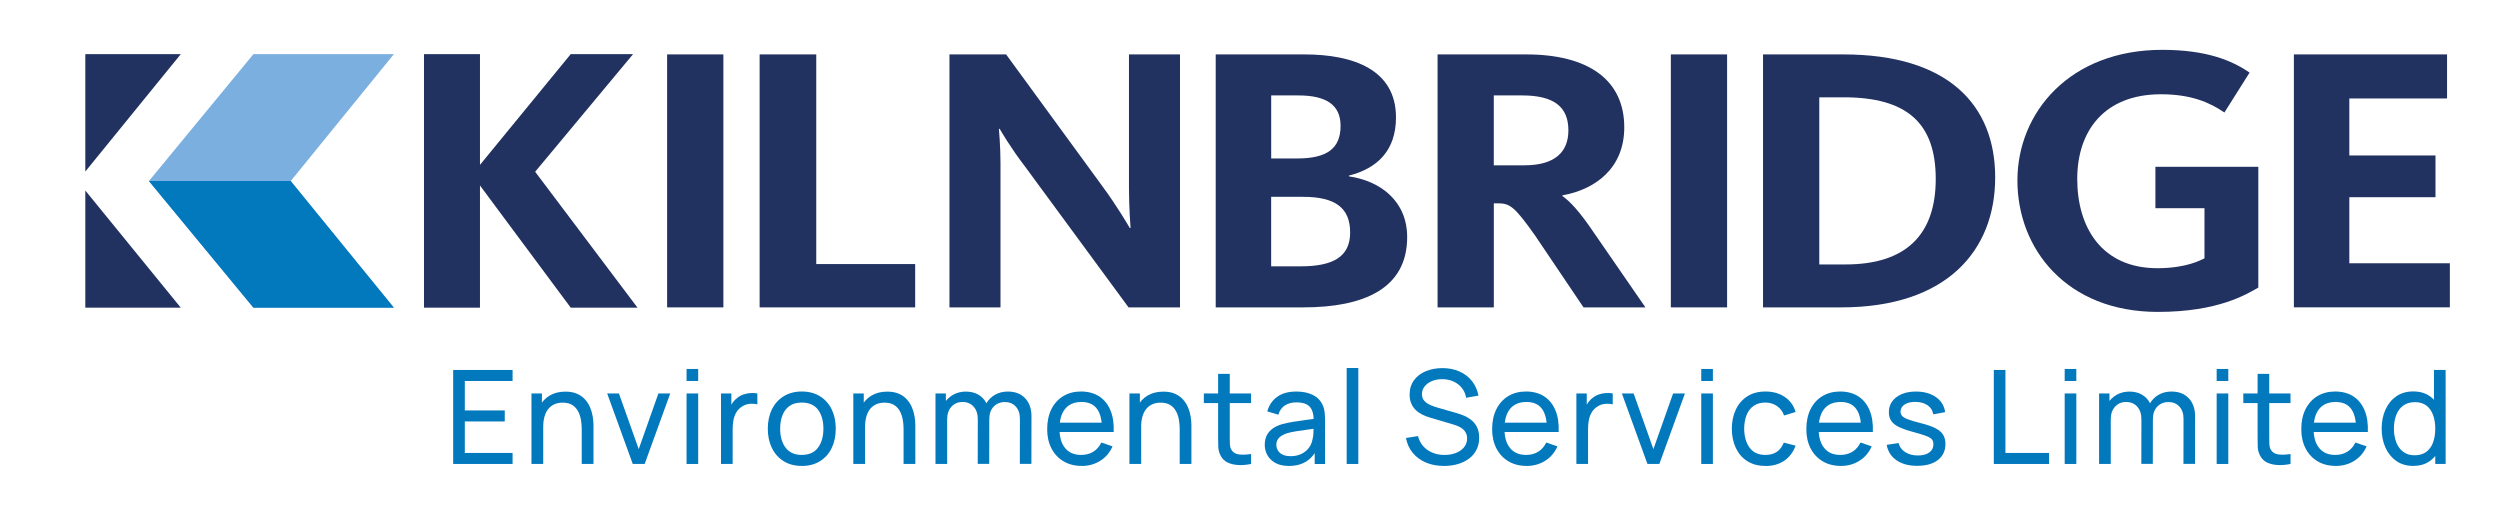 <?xml version="1.0" encoding="UTF-8"?>
<svg id="Layer_1" data-name="Layer 1" xmlns="http://www.w3.org/2000/svg" viewBox="0 0 651.08 137.88">
  <defs>
    <style>
      .cls-1 {
        fill: #0278bd;
      }

      .cls-2 {
        fill: #7aafe0;
      }

      .cls-3 {
        fill: #213160;
      }
    </style>
  </defs>
  <g>
    <polygon class="cls-2" points="38.78 47.15 66 80.13 102.58 80.13 75.71 47.15 102.58 14.1 66 14.1 38.78 47.15"/>
    <path class="cls-3" d="M148.64,14.09h16.24l-25.51,30.64,26.66,35.4h-17.39l-23.64-31.83v31.83h-14.58V14.09h14.58v28.85l23.64-28.85Z"/>
    <path class="cls-3" d="M173.74,80.05V14.17h14.65v65.88h-14.65Z"/>
    <path class="cls-3" d="M197.83,80.05V14.17h14.75v54.6h25.76v11.28h-40.52Z"/>
    <path class="cls-3" d="M293.91,80.05l-26.9-36.6c-3.95-5.14-6.55-9.69-6.65-9.89h-.21c0,.2.41,4.55.41,8.8v37.69h-13.29V14.17h14.75l24.93,34.13c4.16,5.64,7.17,10.88,7.27,11.08h.21c0-.3-.41-5.24-.41-10.39V14.17h13.29v65.88h-13.4Z"/>
    <path class="cls-3" d="M339.36,80.05h-22.75V14.17h23.06c12.78,0,23.89,3.96,23.89,16.42,0,8.51-4.78,13.26-12.26,15.14v.2c8.21,1.19,15.17,6.43,15.17,15.82,0,13.45-11.32,18.3-27.11,18.3ZM338.12,24.85h-7.06v16.42h6.75c7.9,0,11.32-2.67,11.32-8.51,0-5.44-3.74-7.91-11.01-7.91ZM339.36,51.26h-8.31v18.1h7.69c8.41,0,12.88-2.47,12.88-8.8s-3.74-9.3-12.26-9.3Z"/>
    <path class="cls-3" d="M412.4,80.05l-12.67-18.79c-5.4-7.62-6.54-8.31-9.76-8.31h-.93v27.1h-14.65V14.17h23.06c16.21,0,25.56,6.63,25.56,18.99,0,10.78-7.69,16.22-16.1,17.71v.2c1.87,1.29,4.36,3.86,8.1,9.4l13.51,19.58h-16.1ZM396.4,24.85h-7.37v18.2h8c7.79,0,11.43-3.36,11.43-9.1,0-6.03-3.63-9.1-12.05-9.1Z"/>
    <path class="cls-3" d="M435.14,80.05V14.17h14.65v65.88h-14.65Z"/>
    <path class="cls-3" d="M479.51,80.05h-20.36V14.17h20.88c27.22,0,39.58,13.06,39.58,32.05s-12.57,33.83-40.1,33.83ZM480.13,25.35h-6.33v43.52h6.85c15.59,0,23.48-7.62,23.48-22.26s-7.58-21.27-23.99-21.27Z"/>
    <path class="cls-3" d="M561.97,81.23c-23.79,0-36.57-16.42-36.57-34.22s13.71-34.03,37.71-34.03c11.53,0,18.17,2.77,22.75,5.93l-6.55,10.39c-3.74-2.57-8.62-4.75-16.51-4.75-14.75,0-21.82,9.5-21.82,22.06s6.34,23.24,20.88,23.24c7.58,0,11.43-2.18,12.26-2.57v-13.06h-12.78v-10.78h26.8v31.46c-3.01,1.68-10.29,6.33-26.18,6.33Z"/>
    <path class="cls-3" d="M597.4,80.05V14.17h39.89v11.47h-25.45v14.84h22.44v10.88h-22.44v17.21h26.18v11.47h-40.62Z"/>
    <polygon class="cls-1" points="75.71 47.14 38.79 47.14 38.78 47.15 66 80.13 102.58 80.13 75.71 47.15 75.71 47.14"/>
    <path class="cls-3" d="M22.22,14.1v30.57l24.86-30.57h-24.86ZM22.22,80.13h24.86l-24.86-30.51v30.51Z"/>
  </g>
  <g>
    <path class="cls-1" d="M118.02,120.83v-24.48h15.47v2.87h-12.44v7.67h10.4v2.87h-10.4v8.2h12.44v2.87h-15.47Z"/>
    <path class="cls-1" d="M138.41,120.83v-18.36h2.72v4.91h.34v13.45h-3.06ZM151.5,120.83v-9.2c0-.86-.08-1.7-.24-2.5s-.43-1.53-.8-2.18c-.38-.64-.88-1.16-1.52-1.53-.64-.38-1.45-.56-2.42-.56-.76,0-1.45.13-2.06.39-.62.26-1.15.65-1.59,1.16s-.79,1.17-1.03,1.96c-.24.79-.37,1.71-.37,2.78l-1.99-.61c0-1.77.32-3.29.96-4.57.64-1.28,1.54-2.26,2.7-2.95,1.16-.69,2.53-1.03,4.11-1.03,1.19,0,2.2.19,3.04.56.84.37,1.54.87,2.09,1.5.56.62.99,1.31,1.31,2.07.32.76.54,1.54.67,2.33.13.79.2,1.54.2,2.23v10.15h-3.06Z"/>
    <path class="cls-1" d="M164.79,120.83l-6.66-18.36h3.06l5.15,14.5,5.13-14.5h3.08l-6.66,18.36h-3.1Z"/>
    <path class="cls-1" d="M178.8,99.22v-3.13h3.03v3.13h-3.03ZM178.8,120.83v-18.36h3.03v18.36h-3.03Z"/>
    <path class="cls-1" d="M187.77,120.83v-18.36h2.7v4.44l-.44-.58c.21-.57.5-1.09.84-1.56.35-.47.73-.87,1.16-1.17.48-.38,1.01-.68,1.62-.88.6-.2,1.21-.32,1.84-.36s1.21,0,1.75.11v2.84c-.63-.16-1.33-.2-2.09-.12-.76.08-1.46.35-2.11.82-.59.43-1.05.94-1.37,1.54-.32.59-.55,1.24-.67,1.94s-.19,1.41-.19,2.13v9.21h-3.04Z"/>
    <path class="cls-1" d="M208.8,121.34c-1.83,0-3.4-.41-4.72-1.24-1.32-.83-2.34-1.97-3.05-3.42-.71-1.46-1.07-3.14-1.07-5.04s.36-3.6,1.09-5.06c.72-1.46,1.75-2.59,3.08-3.4s2.88-1.22,4.68-1.22,3.42.41,4.74,1.24c1.33.83,2.34,1.97,3.05,3.42.71,1.45,1.06,3.12,1.06,5.02s-.36,3.6-1.07,5.06c-.71,1.46-1.73,2.6-3.06,3.42-1.33.82-2.9,1.23-4.72,1.23ZM208.8,118.47c1.89,0,3.31-.63,4.24-1.9.94-1.27,1.4-2.91,1.4-4.93s-.47-3.71-1.41-4.95c-.94-1.23-2.35-1.85-4.23-1.85-1.28,0-2.34.29-3.16.87-.83.58-1.45,1.38-1.85,2.4-.41,1.02-.61,2.2-.61,3.54,0,2.06.47,3.72,1.43,4.96.95,1.25,2.35,1.87,4.2,1.87Z"/>
    <path class="cls-1" d="M222.23,120.83v-18.36h2.72v4.91h.34v13.45h-3.06ZM235.32,120.83v-9.2c0-.86-.08-1.7-.24-2.5s-.43-1.53-.8-2.18c-.38-.64-.88-1.16-1.52-1.53-.64-.38-1.45-.56-2.42-.56-.76,0-1.45.13-2.06.39-.62.26-1.15.65-1.59,1.16s-.79,1.17-1.03,1.96c-.24.79-.37,1.71-.37,2.78l-1.99-.61c0-1.77.32-3.29.96-4.57.64-1.28,1.54-2.26,2.7-2.95,1.16-.69,2.53-1.03,4.11-1.03,1.19,0,2.2.19,3.04.56.84.37,1.54.87,2.09,1.5.56.62.99,1.31,1.31,2.07.32.76.54,1.54.67,2.33.13.79.2,1.54.2,2.23v10.15h-3.06Z"/>
    <path class="cls-1" d="M243.63,120.83v-18.36h2.7v4.91h.34v13.45h-3.04ZM254.63,120.83l.02-11.63c0-1.39-.36-2.49-1.09-3.3-.72-.8-1.69-1.21-2.89-1.21s-2.15.41-2.89,1.23c-.74.82-1.11,1.9-1.11,3.24l-1.6-.95c0-1.19.28-2.25.85-3.19.57-.93,1.34-1.67,2.31-2.22.97-.54,2.08-.82,3.31-.82s2.31.26,3.23.79c.92.53,1.63,1.28,2.12,2.24.5.97.75,2.12.75,3.44l-.02,12.36h-3.01ZM265.6,120.83l.02-11.75c0-1.37-.37-2.45-1.1-3.22-.73-.78-1.68-1.16-2.85-1.16-.68,0-1.33.16-1.94.47-.61.32-1.11.8-1.5,1.46s-.58,1.5-.58,2.53l-1.6-.65c-.02-1.3.25-2.45.81-3.43s1.33-1.74,2.3-2.29c.97-.54,2.07-.82,3.3-.82,1.92,0,3.42.58,4.52,1.75,1.1,1.17,1.65,2.73,1.65,4.68l-.02,12.41h-3.03Z"/>
    <path class="cls-1" d="M281.7,121.34c-1.8,0-3.37-.4-4.72-1.2s-2.39-1.91-3.14-3.35-1.12-3.11-1.12-5.02c0-2.01.37-3.74,1.1-5.21.74-1.47,1.77-2.6,3.09-3.4s2.87-1.2,4.65-1.2,3.42.43,4.72,1.28,2.27,2.06,2.92,3.64c.65,1.57.93,3.45.84,5.63h-3.06v-1.09c-.03-2.26-.49-3.94-1.38-5.06-.88-1.12-2.2-1.67-3.94-1.67-1.87,0-3.29.6-4.27,1.8s-1.46,2.92-1.46,5.17.49,3.84,1.46,5.03,2.36,1.79,4.17,1.79c1.21,0,2.27-.28,3.16-.83.89-.55,1.6-1.35,2.11-2.4l2.91,1c-.71,1.62-1.79,2.88-3.22,3.77-1.43.89-3.04,1.33-4.82,1.33ZM274.91,112.5v-2.43h13.57v2.43h-13.57Z"/>
    <path class="cls-1" d="M294.14,120.83v-18.36h2.72v4.91h.34v13.45h-3.06ZM307.23,120.83v-9.2c0-.86-.08-1.7-.24-2.5-.16-.8-.42-1.53-.8-2.18-.37-.64-.88-1.16-1.52-1.53-.64-.38-1.45-.56-2.42-.56-.76,0-1.45.13-2.07.39-.62.26-1.15.65-1.59,1.16-.44.52-.79,1.17-1.03,1.96s-.37,1.71-.37,2.78l-1.99-.61c0-1.77.32-3.29.96-4.57.64-1.28,1.54-2.26,2.7-2.95s2.53-1.03,4.11-1.03c1.19,0,2.21.19,3.04.56.84.37,1.54.87,2.09,1.5.55.62.99,1.31,1.31,2.07.32.76.54,1.54.67,2.33.13.79.2,1.54.2,2.23v10.15h-3.06Z"/>
    <path class="cls-1" d="M313.52,104.97v-2.5h12.29v2.5h-12.29ZM325.81,120.83c-1.09.23-2.16.32-3.22.28-1.06-.04-2.01-.25-2.84-.64-.83-.39-1.46-1.01-1.88-1.85-.36-.72-.56-1.46-.59-2.2-.03-.74-.04-1.58-.04-2.52v-16.53h3.03v16.39c0,.75,0,1.39.03,1.92.02.53.13.99.35,1.38.41.73,1.06,1.15,1.95,1.28.89.12,1.96.09,3.22-.1v2.6Z"/>
    <path class="cls-1" d="M335.62,121.34c-1.37,0-2.52-.25-3.44-.76-.92-.51-1.62-1.17-2.09-2-.47-.83-.71-1.73-.71-2.72s.18-1.79.54-2.5c.36-.7.88-1.29,1.55-1.77.67-.47,1.48-.85,2.41-1.12.87-.24,1.85-.45,2.92-.62,1.08-.18,2.17-.34,3.28-.48,1.11-.15,2.15-.29,3.13-.42l-1.09.63c.02-1.62-.31-2.83-.99-3.61s-1.86-1.18-3.54-1.18c-1.11,0-2.08.26-2.92.77-.83.51-1.42,1.33-1.76,2.45l-2.87-.87c.44-1.61,1.3-2.87,2.57-3.79,1.27-.92,2.94-1.38,5.01-1.38,1.67,0,3.1.3,4.29.89,1.2.6,2.05,1.49,2.58,2.7.26.57.42,1.18.49,1.84.07.66.1,1.36.1,2.08v11.36h-2.69v-4.4l.63.41c-.69,1.5-1.66,2.62-2.91,3.38-1.25.75-2.75,1.13-4.52,1.13ZM336.08,118.81c1.09,0,2.03-.2,2.83-.59.8-.39,1.44-.91,1.93-1.55.49-.64.8-1.34.95-2.1.16-.57.25-1.2.27-1.89.02-.69.04-1.23.04-1.62l1.05.46c-.99.15-1.96.28-2.91.41-.96.12-1.86.25-2.7.39-.85.13-1.61.3-2.29.49-.5.16-.97.37-1.4.62-.44.25-.79.58-1.05.97s-.4.87-.4,1.44c0,.5.13.98.38,1.43.25.45.65.82,1.19,1.1.54.28,1.24.43,2.12.43Z"/>
    <path class="cls-1" d="M350.72,120.83v-24.99h3.03v24.99h-3.03Z"/>
    <path class="cls-1" d="M376.03,121.34c-1.73,0-3.29-.29-4.68-.88-1.39-.59-2.53-1.43-3.43-2.52s-1.49-2.39-1.76-3.88l3.13-.49c.4,1.54,1.22,2.75,2.47,3.61s2.73,1.3,4.43,1.3c1.1,0,2.09-.17,2.98-.52.88-.35,1.59-.84,2.12-1.49s.79-1.41.79-2.29c0-.53-.1-1-.29-1.39s-.45-.73-.77-1c-.32-.27-.68-.51-1.09-.7-.41-.19-.83-.36-1.28-.49l-6.24-1.85c-.68-.19-1.34-.45-1.97-.76-.63-.31-1.2-.7-1.7-1.17-.5-.47-.89-1.04-1.19-1.71s-.44-1.46-.44-2.36c0-1.44.38-2.67,1.13-3.71s1.78-1.82,3.07-2.36c1.29-.54,2.75-.81,4.37-.81,1.64,0,3.11.3,4.41.88,1.3.57,2.38,1.39,3.23,2.46.86,1.06,1.43,2.34,1.72,3.82l-3.21.56c-.17-.99-.55-1.84-1.13-2.57s-1.31-1.28-2.18-1.67c-.87-.39-1.83-.59-2.87-.6-1-.01-1.9.15-2.7.48s-1.45.79-1.92,1.38c-.47.58-.71,1.25-.71,2s.21,1.37.65,1.82c.43.45.96.81,1.59,1.08.63.27,1.24.48,1.85.65l4.66,1.34c.53.15,1.15.35,1.84.61.7.26,1.38.63,2.03,1.1.66.47,1.2,1.09,1.63,1.87.43.78.65,1.75.65,2.93s-.24,2.23-.71,3.14-1.12,1.69-1.96,2.31c-.84.62-1.81,1.09-2.92,1.41-1.11.32-2.3.48-3.57.48Z"/>
    <path class="cls-1" d="M397.57,121.34c-1.8,0-3.38-.4-4.72-1.2-1.34-.8-2.39-1.91-3.13-3.35s-1.12-3.11-1.12-5.02c0-2.01.37-3.74,1.11-5.21.74-1.47,1.77-2.6,3.09-3.4s2.87-1.2,4.65-1.2,3.42.43,4.72,1.28c1.3.85,2.27,2.06,2.92,3.64.65,1.57.93,3.45.84,5.63h-3.06v-1.09c-.04-2.26-.49-3.94-1.38-5.06-.88-1.12-2.2-1.67-3.95-1.67-1.87,0-3.29.6-4.27,1.8s-1.46,2.92-1.46,5.17.49,3.84,1.46,5.03,2.36,1.79,4.16,1.79c1.21,0,2.27-.28,3.16-.83.89-.55,1.6-1.35,2.11-2.4l2.91,1c-.71,1.62-1.79,2.88-3.22,3.77-1.43.89-3.04,1.33-4.82,1.33ZM390.79,112.5v-2.43h13.57v2.43h-13.57Z"/>
    <path class="cls-1" d="M410.54,120.83v-18.36h2.7v4.44l-.44-.58c.22-.57.5-1.09.84-1.56.35-.47.73-.87,1.17-1.17.47-.38,1.01-.68,1.61-.88.6-.2,1.21-.32,1.84-.36s1.21,0,1.75.11v2.84c-.63-.16-1.33-.2-2.09-.12-.76.08-1.46.35-2.11.82-.59.43-1.04.94-1.37,1.54-.32.59-.55,1.24-.67,1.94-.12.7-.19,1.41-.19,2.13v9.21h-3.04Z"/>
    <path class="cls-1" d="M429.05,120.83l-6.66-18.36h3.06l5.15,14.5,5.13-14.5h3.08l-6.66,18.36h-3.1Z"/>
    <path class="cls-1" d="M443.06,99.22v-3.13h3.03v3.13h-3.03ZM443.06,120.83v-18.36h3.03v18.36h-3.03Z"/>
    <path class="cls-1" d="M459.77,121.34c-1.86,0-3.44-.42-4.73-1.25-1.3-.83-2.29-1.98-2.98-3.44-.69-1.46-1.03-3.13-1.04-5,.01-1.9.37-3.58,1.07-5.04.7-1.46,1.71-2.6,3.01-3.42,1.3-.82,2.87-1.23,4.71-1.23,1.94,0,3.61.48,5.01,1.43,1.4.95,2.34,2.26,2.81,3.91l-2.99.9c-.4-1.07-1.03-1.89-1.9-2.48-.87-.59-1.86-.88-2.96-.88-1.26,0-2.29.29-3.11.88-.82.58-1.42,1.39-1.82,2.41-.4,1.03-.6,2.2-.61,3.53.02,2.04.5,3.69,1.42,4.94s2.3,1.88,4.12,1.88c1.2,0,2.2-.28,2.98-.82.79-.55,1.39-1.35,1.81-2.39l3.06.8c-.63,1.71-1.63,3.02-2.97,3.93-1.35.91-2.98,1.36-4.88,1.36Z"/>
    <path class="cls-1" d="M479.41,121.34c-1.8,0-3.37-.4-4.72-1.2s-2.39-1.91-3.14-3.35-1.12-3.11-1.12-5.02c0-2.01.37-3.74,1.1-5.21.74-1.47,1.77-2.6,3.09-3.4s2.87-1.2,4.65-1.2,3.42.43,4.72,1.28,2.27,2.06,2.92,3.64c.65,1.57.93,3.45.84,5.63h-3.06v-1.09c-.03-2.26-.49-3.94-1.38-5.06-.88-1.12-2.2-1.67-3.94-1.67-1.87,0-3.29.6-4.27,1.8s-1.46,2.92-1.46,5.17.49,3.84,1.46,5.03,2.36,1.79,4.17,1.79c1.21,0,2.27-.28,3.16-.83.89-.55,1.6-1.35,2.11-2.4l2.91,1c-.71,1.62-1.79,2.88-3.22,3.77-1.43.89-3.04,1.33-4.82,1.33ZM472.62,112.5v-2.43h13.57v2.43h-13.57Z"/>
    <path class="cls-1" d="M499.31,121.32c-2.19,0-3.98-.48-5.38-1.44-1.4-.96-2.26-2.3-2.58-4.02l3.09-.49c.25,1,.82,1.79,1.72,2.37.9.58,2.01.88,3.33.88,1.25,0,2.23-.26,2.95-.78.72-.52,1.08-1.23,1.08-2.12,0-.51-.12-.93-.36-1.25s-.73-.62-1.47-.91c-.74-.28-1.86-.63-3.36-1.04-1.62-.43-2.89-.88-3.82-1.33s-1.59-.99-1.99-1.61c-.4-.61-.6-1.36-.6-2.24,0-1.08.29-2.02.88-2.82.59-.8,1.41-1.43,2.47-1.88s2.29-.67,3.7-.67,2.64.22,3.74.66c1.1.44,1.99,1.07,2.66,1.88.67.81,1.07,1.75,1.2,2.83l-3.09.56c-.15-.97-.62-1.75-1.43-2.32s-1.83-.88-3.08-.91c-1.19-.03-2.16.18-2.9.65s-1.11,1.09-1.11,1.87c0,.46.14.84.42,1.15s.79.61,1.55.89,1.85.61,3.29.97c1.62.41,2.9.85,3.83,1.33.94.48,1.6,1.05,2,1.7.4.65.6,1.45.6,2.4,0,1.77-.65,3.16-1.96,4.17-1.3,1.02-3.1,1.52-5.39,1.52Z"/>
    <path class="cls-1" d="M519.25,120.83v-24.48h3.03v21.61h11.36v2.87h-14.38Z"/>
    <path class="cls-1" d="M537.71,99.22v-3.13h3.03v3.13h-3.03ZM537.71,120.83v-18.36h3.03v18.36h-3.03Z"/>
    <path class="cls-1" d="M546.67,120.83v-18.36h2.7v4.91h.34v13.45h-3.04ZM557.67,120.83l.02-11.63c0-1.39-.36-2.49-1.09-3.3-.72-.8-1.69-1.21-2.89-1.21s-2.15.41-2.89,1.23c-.74.82-1.11,1.9-1.11,3.24l-1.6-.95c0-1.19.28-2.25.85-3.19.57-.93,1.34-1.67,2.31-2.22.97-.54,2.08-.82,3.31-.82s2.31.26,3.23.79c.92.53,1.63,1.28,2.12,2.24.5.97.75,2.12.75,3.44l-.02,12.36h-3.01ZM568.64,120.83l.02-11.75c0-1.37-.37-2.45-1.1-3.22-.73-.78-1.68-1.16-2.85-1.16-.68,0-1.33.16-1.94.47-.61.32-1.11.8-1.5,1.46s-.58,1.5-.58,2.53l-1.6-.65c-.02-1.3.25-2.45.81-3.43s1.33-1.74,2.3-2.29c.97-.54,2.07-.82,3.3-.82,1.92,0,3.42.58,4.52,1.75,1.1,1.17,1.65,2.73,1.65,4.68l-.02,12.41h-3.03Z"/>
    <path class="cls-1" d="M577.29,99.22v-3.13h3.03v3.13h-3.03ZM577.29,120.83v-18.36h3.03v18.36h-3.03Z"/>
    <path class="cls-1" d="M584.23,104.97v-2.5h12.29v2.5h-12.29ZM596.52,120.83c-1.09.23-2.16.32-3.22.28-1.06-.04-2.01-.25-2.84-.64-.83-.39-1.46-1.01-1.88-1.85-.36-.72-.56-1.46-.59-2.2-.03-.74-.04-1.58-.04-2.52v-16.53h3.03v16.39c0,.75,0,1.39.03,1.92.02.53.13.99.35,1.38.41.73,1.06,1.15,1.95,1.28.89.12,1.96.09,3.22-.1v2.6Z"/>
    <path class="cls-1" d="M608.3,121.34c-1.8,0-3.38-.4-4.72-1.2-1.34-.8-2.39-1.91-3.13-3.35s-1.12-3.11-1.12-5.02c0-2.01.37-3.74,1.11-5.21.74-1.47,1.77-2.6,3.09-3.4s2.87-1.2,4.65-1.2,3.42.43,4.72,1.28c1.3.85,2.27,2.06,2.92,3.64.65,1.57.93,3.45.84,5.63h-3.06v-1.09c-.04-2.26-.49-3.94-1.38-5.06-.88-1.12-2.2-1.67-3.95-1.67-1.87,0-3.29.6-4.27,1.8s-1.46,2.92-1.46,5.17.49,3.84,1.46,5.03,2.36,1.79,4.16,1.79c1.21,0,2.27-.28,3.16-.83.89-.55,1.6-1.35,2.11-2.4l2.91,1c-.71,1.62-1.79,2.88-3.22,3.77-1.43.89-3.04,1.33-4.82,1.33ZM601.52,112.5v-2.43h13.57v2.43h-13.57Z"/>
    <path class="cls-1" d="M628.48,121.34c-1.71,0-3.18-.43-4.4-1.28-1.22-.85-2.17-2.01-2.83-3.48-.66-1.47-.99-3.12-.99-4.96s.33-3.48.99-4.95c.66-1.46,1.61-2.62,2.83-3.46,1.22-.84,2.69-1.27,4.39-1.27s3.19.42,4.37,1.27c1.18.84,2.07,1.99,2.68,3.45.61,1.46.91,3.11.91,4.96s-.3,3.48-.91,4.95c-.61,1.46-1.5,2.62-2.68,3.48-1.18.86-2.63,1.28-4.35,1.28ZM628.85,118.57c1.24,0,2.25-.3,3.04-.89.79-.59,1.38-1.42,1.76-2.46.38-1.05.57-2.24.57-3.58s-.19-2.54-.58-3.59c-.39-1.04-.97-1.86-1.74-2.44-.78-.58-1.77-.88-2.97-.88s-2.28.31-3.09.92-1.41,1.44-1.8,2.48c-.39,1.04-.59,2.21-.59,3.5s.2,2.48.6,3.53.99,1.88,1.79,2.49,1.8.92,3,.92ZM634.22,120.83v-13.52h-.34v-10.96h3.04v24.48h-2.7Z"/>
  </g>
</svg>